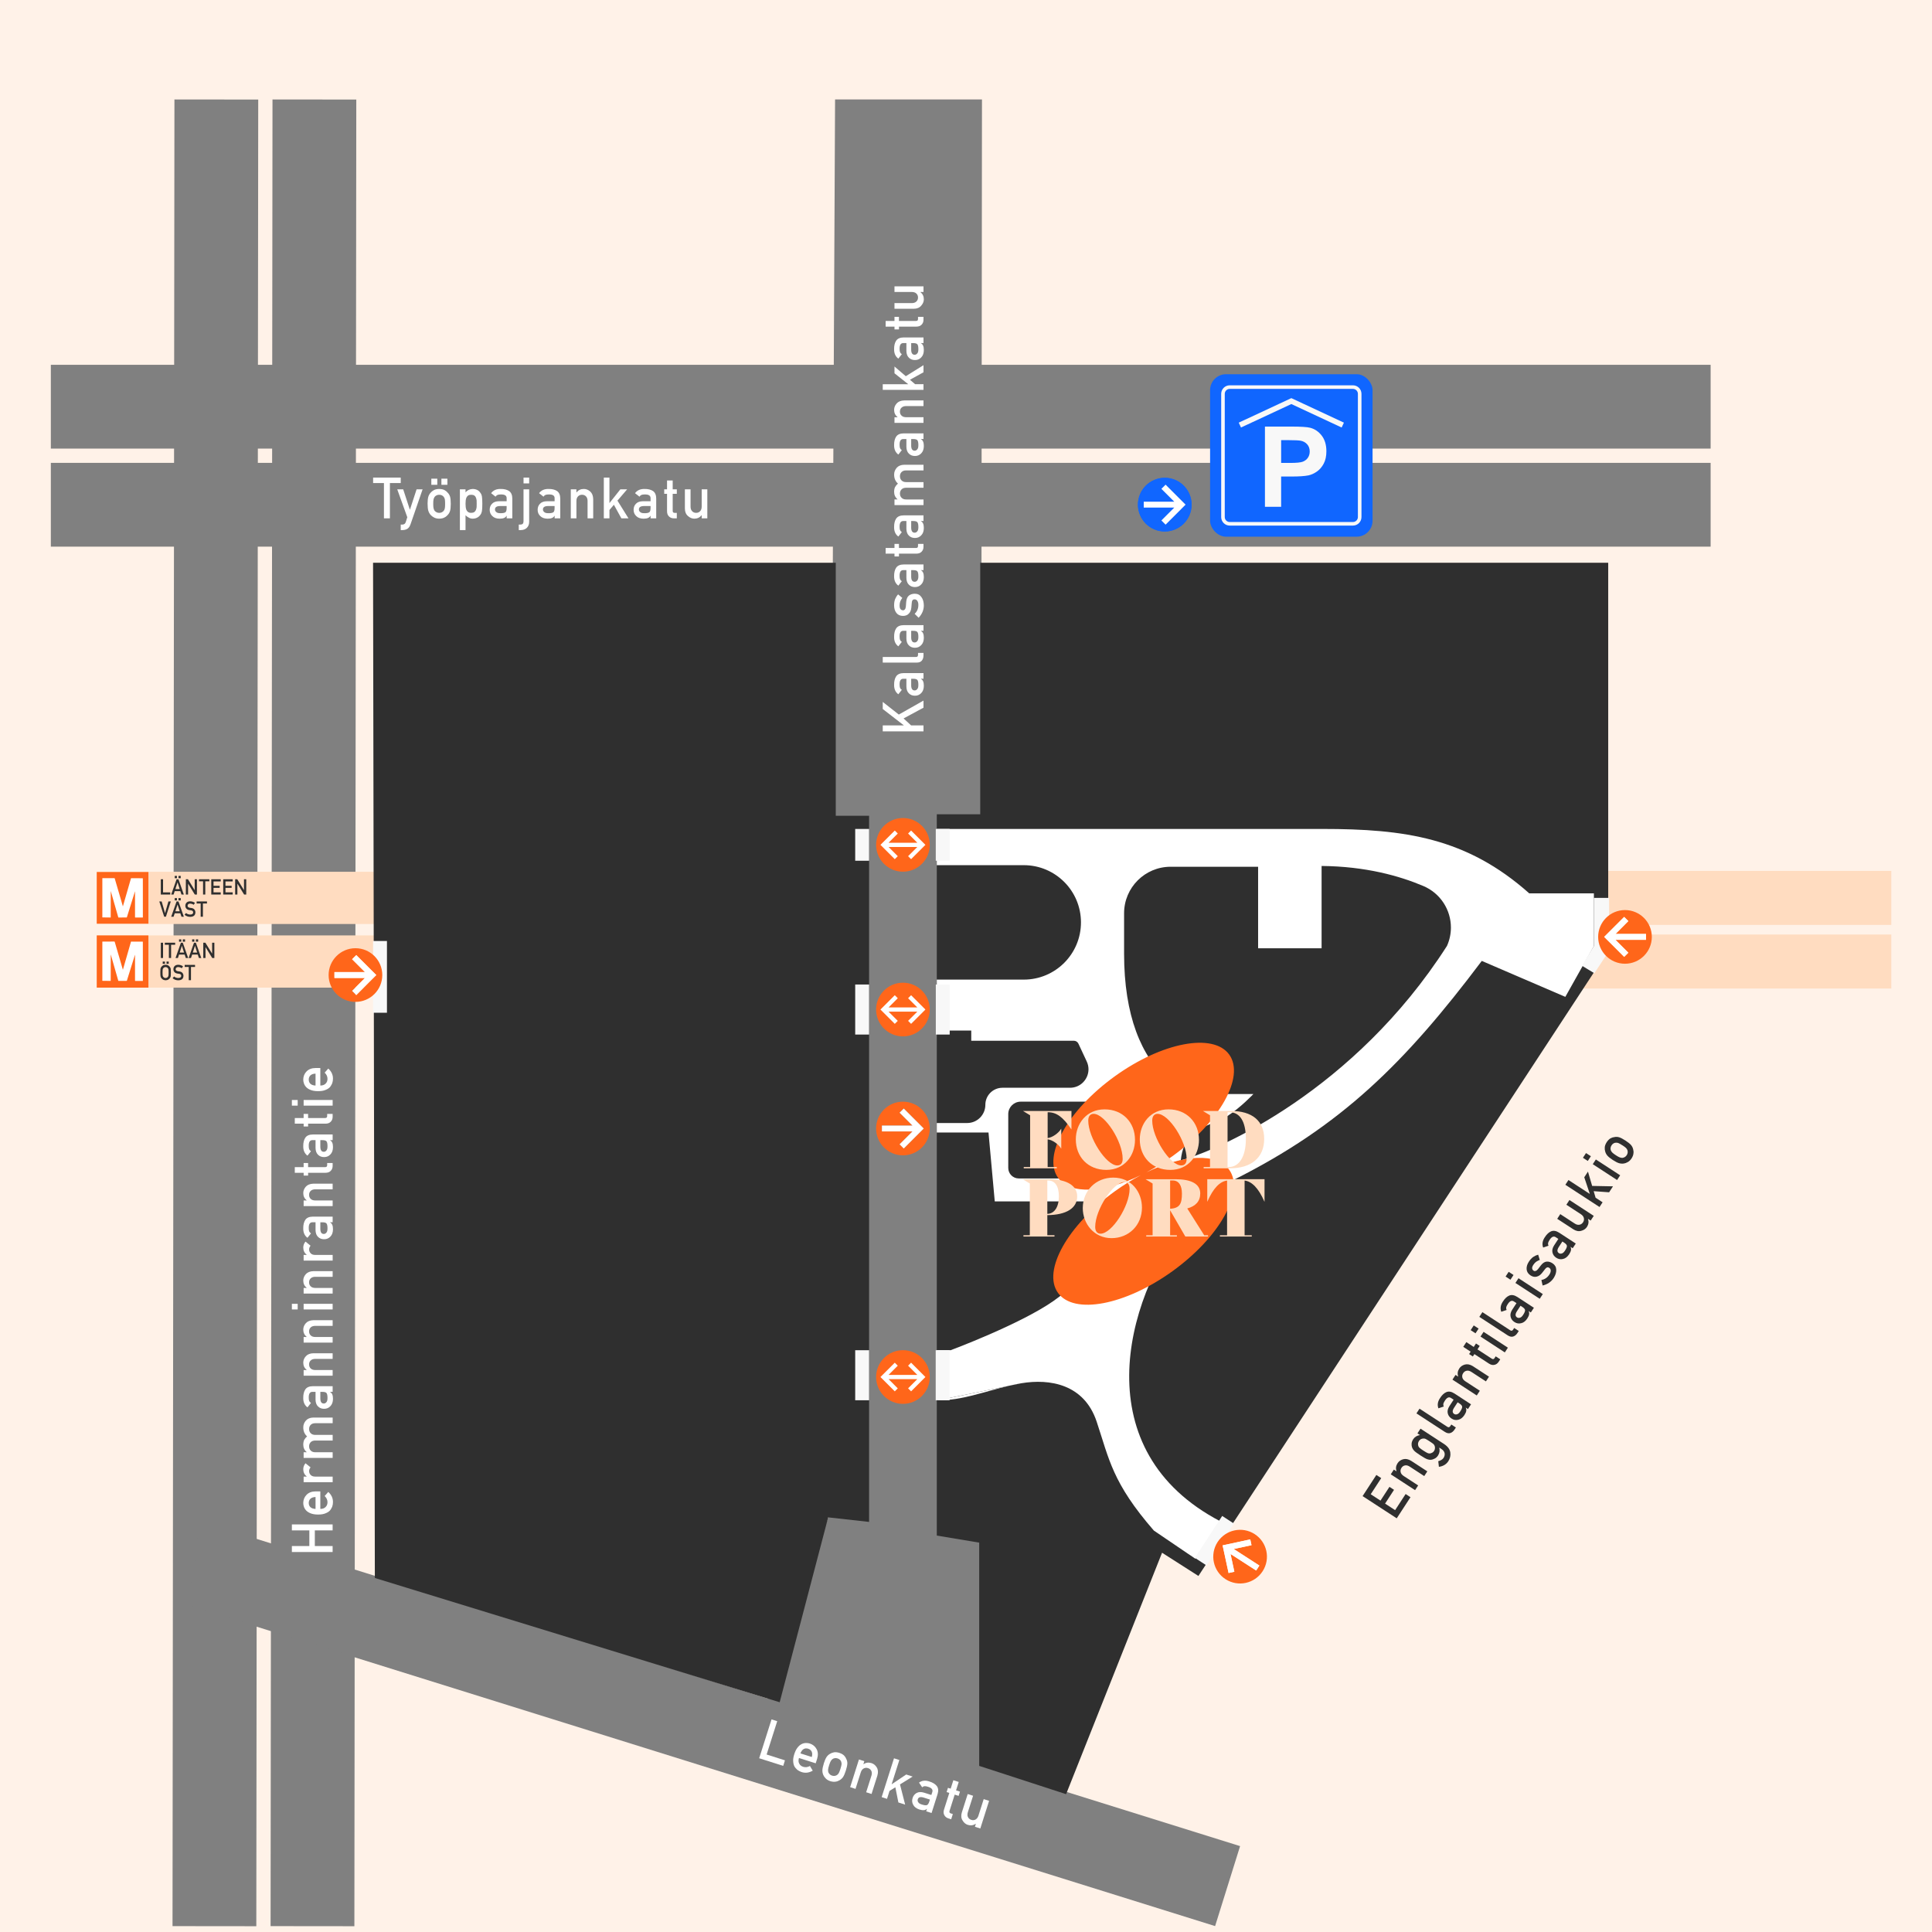 <?xml version="1.0" encoding="UTF-8"?>
<svg xmlns="http://www.w3.org/2000/svg" xmlns:xlink="http://www.w3.org/1999/xlink" viewBox="0 0 1080 1080">
  <defs>
    <style>
      .cls-1 {
        fill: #f8f8f8;
      }

      .cls-1, .cls-2, .cls-3, .cls-4, .cls-5, .cls-6, .cls-7, .cls-8 {
        stroke-width: 0px;
      }

      .cls-2 {
        fill: #1066ff;
      }

      .cls-3 {
        fill: #2f2f2f;
      }

      .cls-4 {
        fill: #fff2e8;
      }

      .cls-5 {
        fill: #ffdcc0;
      }

      .cls-6 {
        fill: gray;
      }

      .cls-7 {
        fill: #ff661a;
      }

      .cls-8 {
        fill: #fff;
      }
    </style>
  </defs>
  <g id="Tausta">
    <rect class="cls-4" width="1080" height="1080"></rect>
  </g>
  <g id="Kadut">
    <rect class="cls-6" x="28.42" y="258.74" width="927.83" height="46.84"></rect>
    <rect class="cls-6" x="28.42" y="203.93" width="927.83" height="46.84"></rect>
    <rect class="cls-6" x="-335.36" y="542.72" width="1021.12" height="46.84" transform="translate(-391.11 740.79) rotate(-89.94)"></rect>
    <rect class="cls-6" x="-390.17" y="542.72" width="1021.12" height="46.84" transform="translate(-445.87 685.98) rotate(-89.94)"></rect>
    <polygon class="cls-6" points="466.81 55.58 462.96 848.22 425.86 959.72 547.95 1000.35 548.93 55.58 466.81 55.58"></polygon>
    <g>
      <path class="cls-8" d="M214.62,270.03h-6.05v-3.06h15.44v3.06h-6.05v19.72h-3.34v-19.72Z"></path>
      <path class="cls-8" d="M222.05,273.53h3.34l3.72,11.36h.06l3.71-11.36h3.36l-6.76,19.58c-.43,1.22-1.03,2.06-1.8,2.53-.78.45-1.65.67-2.63.67h-1.04v-3.06h.92c.41,0,.8-.12,1.15-.34.35-.24.6-.59.74-1.06l.86-2.72-5.62-15.59Z"></path>
      <path class="cls-8" d="M239.02,281.63c0-1.71.14-3.03.41-3.94.28-.9.72-1.65,1.3-2.27.43-.54,1.04-1.02,1.82-1.45.77-.4,1.75-.62,2.95-.64,1.24.02,2.25.23,3.01.64.76.43,1.34.91,1.76,1.45.62.62,1.07,1.37,1.33,2.27.25.92.38,2.23.38,3.94s-.13,3.01-.38,3.91c-.26.9-.71,1.67-1.33,2.33-.2.24-.45.47-.74.7-.26.26-.6.48-1.01.67-.77.45-1.77.68-3.01.7-1.2-.02-2.18-.25-2.95-.7-.78-.41-1.38-.86-1.82-1.38-.58-.66-1.02-1.43-1.3-2.33-.27-.9-.41-2.2-.41-3.91ZM241.11,267.57h3.34v3.43h-3.34v-3.43ZM248.82,281.66c0-1.16-.05-2.01-.15-2.54-.1-.51-.31-.96-.62-1.35-.23-.37-.58-.65-1.03-.86-.43-.22-.94-.33-1.52-.33-.54,0-1.03.11-1.49.33-.44.21-.79.5-1.06.86-.27.39-.47.84-.59,1.35-.12.53-.18,1.37-.18,2.51s.06,1.96.18,2.48c.12.53.32,1,.59,1.41.27.31.63.59,1.06.83.46.23.95.35,1.49.35.58,0,1.08-.12,1.52-.35.46-.24.8-.52,1.03-.83.31-.41.52-.88.62-1.41.1-.52.15-1.34.15-2.45ZM246.75,267.57h3.34v3.43h-3.34v-3.43Z"></path>
      <path class="cls-8" d="M257.08,273.53h3.15v1.69c1.05-1.21,2.4-1.84,4.05-1.89,1.93.05,3.33.76,4.22,2.12.43.51.73,1.18.89,2.02.15.82.23,2.22.23,4.19s-.08,3.29-.23,4.12c-.16.83-.46,1.52-.89,2.05-.43.62-1,1.12-1.71,1.5-.7.39-1.53.59-2.51.61-.81,0-1.53-.18-2.16-.54-.69-.33-1.32-.79-1.89-1.37v8.29h-3.15v-22.78ZM263.34,286.69c.75,0,1.34-.15,1.77-.44.43-.3.74-.69.92-1.16.2-.49.34-1.03.41-1.63.02-.58.03-1.19.03-1.8,0-.65-.01-1.28-.03-1.9-.07-.62-.21-1.16-.41-1.63-.18-.49-.49-.88-.92-1.16-.43-.26-1.02-.39-1.77-.39-.71,0-1.27.15-1.68.45-.43.3-.75.7-.95,1.19-.19.49-.32,1.02-.38,1.6-.06.61-.09,1.22-.09,1.83,0,.58.03,1.15.09,1.72.06.61.19,1.16.38,1.65.2.49.52.89.95,1.19.41.31.97.47,1.68.47Z"></path>
      <path class="cls-8" d="M283.22,288.32h-.06c-.29.55-.75.96-1.36,1.22-.61.27-1.44.41-2.51.41-1.75-.02-3.11-.5-4.05-1.44-1-.92-1.5-2.09-1.5-3.51s.43-2.49,1.3-3.39c.87-.92,2.14-1.38,3.81-1.41h4.37v-1.71c.02-1.43-1.05-2.13-3.22-2.09-.79,0-1.41.08-1.86.25-.47.2-.85.53-1.12,1l-2.48-1.96c1.2-1.62,2.97-2.4,5.31-2.36,1.97-.02,3.55.37,4.73,1.16,1.18.81,1.78,2.21,1.8,4.19v11.08h-3.15v-1.44ZM283.22,282.88h-3.79c-1.84.04-2.75.69-2.73,1.95,0,.55.24,1.02.71,1.41.46.43,1.21.64,2.26.64,1.32.02,2.26-.14,2.8-.49.5-.34.74-1.12.74-2.34v-1.17Z"></path>
      <path class="cls-8" d="M292.66,273.53h3.15v18.23c-.02,1.36-.44,2.45-1.27,3.27-.85.83-1.95,1.26-3.31,1.28h-1.24v-3.06h.89c1.16,0,1.75-.57,1.77-1.72v-18ZM292.66,266.97h3.15v3.25h-3.15v-3.25Z"></path>
      <path class="cls-8" d="M310.03,288.32h-.06c-.29.55-.75.96-1.36,1.22-.61.27-1.44.41-2.51.41-1.75-.02-3.11-.5-4.05-1.44-1-.92-1.5-2.09-1.5-3.51s.43-2.49,1.3-3.39c.87-.92,2.14-1.38,3.81-1.41h4.37v-1.71c.02-1.43-1.05-2.13-3.22-2.09-.79,0-1.41.08-1.86.25-.47.2-.85.53-1.12,1l-2.48-1.96c1.2-1.62,2.97-2.4,5.31-2.36,1.97-.02,3.55.37,4.73,1.16,1.18.81,1.78,2.21,1.8,4.19v11.08h-3.15v-1.44ZM310.03,282.88h-3.79c-1.84.04-2.75.69-2.73,1.95,0,.55.24,1.02.71,1.41.46.43,1.21.64,2.26.64,1.32.02,2.26-.14,2.8-.49.5-.34.74-1.12.74-2.34v-1.17Z"></path>
      <path class="cls-8" d="M319.06,273.53h3.15v1.72h.06c1.04-1.28,2.4-1.92,4.08-1.92,1.3,0,2.49.47,3.57,1.42,1.07.96,1.63,2.37,1.68,4.22v10.78h-3.15v-9.67c0-1.14-.29-2-.88-2.6-.58-.61-1.32-.91-2.22-.91s-1.66.3-2.24.91c-.6.59-.89,1.46-.89,2.6v9.67h-3.15v-16.22Z"></path>
      <path class="cls-8" d="M337.53,266.97h3.15v14.17h.07l6.04-7.61h3.79l-5.42,6.33,6.16,9.89h-3.97l-4.18-7.58-2.48,2.91v4.67h-3.15v-22.78Z"></path>
      <path class="cls-8" d="M363.67,288.32h-.06c-.29.55-.75.96-1.36,1.22-.61.27-1.44.41-2.51.41-1.75-.02-3.11-.5-4.05-1.44-1-.92-1.5-2.09-1.5-3.51s.43-2.49,1.3-3.39c.87-.92,2.14-1.38,3.81-1.41h4.37v-1.71c.02-1.43-1.05-2.13-3.22-2.09-.79,0-1.41.08-1.86.25-.47.2-.85.53-1.12,1l-2.48-1.96c1.2-1.62,2.97-2.4,5.31-2.36,1.97-.02,3.55.37,4.73,1.16,1.18.81,1.78,2.21,1.8,4.19v11.08h-3.15v-1.44ZM363.67,282.88h-3.79c-1.84.04-2.75.69-2.73,1.95,0,.55.24,1.02.71,1.41.46.43,1.21.64,2.26.64,1.32.02,2.26-.14,2.8-.49.5-.34.74-1.12.74-2.34v-1.17Z"></path>
      <path class="cls-8" d="M372.89,268.6h3.15v4.94h2.3v2.5h-2.3v9.46c-.02.82.35,1.22,1.12,1.2h1.18v3.06h-1.65c-1.11,0-2.01-.35-2.72-1.06-.73-.68-1.09-1.65-1.09-2.93v-9.72h-1.58v-2.5h1.58v-4.94Z"></path>
      <path class="cls-8" d="M382.87,273.53h3.15v9.67c0,1.09.3,1.95.89,2.57.58.62,1.33.92,2.24.92s1.65-.31,2.22-.92c.59-.62.88-1.47.88-2.57v-9.67h3.15v16.22h-3.15v-1.73h-.06c-1.04,1.28-2.39,1.92-4.07,1.92-1.3-.02-2.47-.51-3.52-1.47-1.14-.94-1.72-2.32-1.74-4.15v-10.79Z"></path>
    </g>
    <polygon class="cls-6" points="693.22 1031.99 111.94 850.41 105.34 897.42 679.25 1076.7 693.22 1031.99"></polygon>
    <g>
      <path class="cls-8" d="M431.29,961.15l3.18,1.01-5.92,18.62,10.25,3.26-.98,3.1-13.43-4.27,6.9-21.71Z"></path>
      <path class="cls-8" d="M446.64,982.71c-.39,1.24-.35,2.3.14,3.16.44.86,1.18,1.46,2.23,1.79,1.22.39,2.47.23,3.75-.46l1.57,2.61c-2.06,1.2-4.13,1.46-6.19.79-.79-.25-1.52-.61-2.19-1.09-.33-.25-.64-.54-.93-.87-.32-.31-.59-.65-.83-1.03-.45-.78-.71-1.75-.78-2.9-.12-1.13.08-2.49.58-4.08.49-1.53,1.08-2.74,1.77-3.63.7-.91,1.44-1.57,2.22-1.98.79-.42,1.59-.64,2.42-.67.82-.04,1.58.06,2.29.29,1.71.56,2.97,1.6,3.79,3.12.83,1.54.93,3.34.31,5.38l-.81,2.56-9.34-2.97ZM453.79,982.17c.34-1.22.32-2.23-.07-3.04-.39-.77-1.04-1.3-1.95-1.59s-1.74-.23-2.51.18c-.77.44-1.37,1.25-1.81,2.44l6.33,2.01Z"></path>
      <path class="cls-8" d="M460.49,985.8c.52-1.63,1.05-2.84,1.58-3.64.54-.77,1.18-1.36,1.93-1.77.58-.38,1.3-.66,2.17-.83.85-.15,1.86-.06,3.01.29,1.18.4,2.07.9,2.68,1.52.59.64,1,1.28,1.23,1.92.41.77.6,1.63.58,2.56-.04.95-.32,2.24-.83,3.87-.52,1.63-1.03,2.83-1.54,3.61-.52.77-1.18,1.38-1.97,1.82-.27.17-.57.32-.92.45-.33.17-.72.28-1.17.33-.87.2-1.89.11-3.08-.24-1.14-.38-2-.9-2.6-1.56-.62-.62-1.05-1.24-1.31-1.86-.36-.8-.54-1.67-.53-2.61.01-.94.28-2.22.79-3.85ZM469.81,988.8c.35-1.11.56-1.93.62-2.47.06-.52,0-1.01-.18-1.47-.11-.42-.35-.8-.72-1.13-.35-.34-.8-.6-1.35-.77-.51-.16-1.02-.21-1.52-.14-.48.07-.9.23-1.27.5-.38.29-.7.66-.97,1.11-.28.47-.59,1.25-.93,2.33-.34,1.08-.53,1.88-.58,2.42-.05.54,0,1.05.14,1.52.17.38.42.75.76,1.11.36.36.8.62,1.31.78.55.17,1.07.22,1.55.13.51-.09.92-.25,1.24-.48.42-.29.76-.68,1.02-1.16.25-.47.55-1.23.89-2.28Z"></path>
      <path class="cls-8" d="M480.15,983.56l3.01.96-.52,1.64.06.02c1.38-.91,2.87-1.1,4.47-.59,1.24.39,2.23,1.21,2.97,2.44.73,1.24.83,2.75.32,4.53l-3.26,10.28-3.01-.96,2.93-9.21c.34-1.08.33-2-.05-2.74-.37-.75-.98-1.26-1.85-1.54-.87-.28-1.67-.21-2.41.19-.75.39-1.29,1.12-1.64,2.21l-2.93,9.21-3-.96,4.91-15.46Z"></path>
      <path class="cls-8" d="M499.74,982.9l3,.95-4.29,13.51.06.02,8.06-5.42,3.61,1.15-7.08,4.39,2.88,11.29-3.78-1.2-1.69-8.49-3.25,2.02-1.41,4.45-3-.96,6.9-21.71Z"></path>
      <path class="cls-8" d="M518.18,1011.16l-.06-.02c-.45.44-1,.69-1.67.75-.66.07-1.5-.05-2.52-.37-1.67-.55-2.81-1.42-3.43-2.6-.67-1.18-.79-2.44-.36-3.8.41-1.3,1.17-2.25,2.27-2.84,1.1-.61,2.46-.67,4.06-.19l4.17,1.32.52-1.63c.45-1.36-.36-2.35-2.44-2.97-.75-.24-1.37-.35-1.85-.32-.51.04-.97.25-1.37.62l-1.77-2.62c1.63-1.18,3.56-1.39,5.77-.64,1.89.58,3.28,1.42,4.16,2.54.88,1.13,1.03,2.64.45,4.54l-3.35,10.56-3.01-.96.44-1.37ZM519.83,1005.97l-3.61-1.15c-1.77-.52-2.83-.17-3.19,1.04-.17.53-.08,1.05.25,1.56.3.54.96.98,1.96,1.29,1.25.42,2.19.55,2.82.39.58-.18,1.05-.85,1.42-2.01l.35-1.12Z"></path>
      <path class="cls-8" d="M532.94,995.16l3,.96-1.5,4.71,2.19.7-.76,2.38-2.19-.7-2.86,9.01c-.27.78-.03,1.27.7,1.49l1.12.36-.93,2.92-1.57-.5c-1.05-.33-1.81-.95-2.27-1.83-.49-.86-.54-1.91-.15-3.13l2.95-9.27-1.51-.48.76-2.38,1.51.48,1.5-4.71Z"></path>
      <path class="cls-8" d="M540.96,1002.88l3,.96-2.93,9.21c-.33,1.04-.31,1.95.07,2.71.37.76.99,1.28,1.86,1.56.87.28,1.66.21,2.4-.21.74-.41,1.28-1.14,1.61-2.18l2.93-9.21,3.01.96-4.91,15.46-3.01-.96.52-1.65-.06-.02c-1.38.91-2.86,1.11-4.46.6-1.23-.41-2.2-1.24-2.91-2.46-.8-1.24-.94-2.73-.4-4.48l3.27-10.29Z"></path>
    </g>
    <g>
      <path class="cls-3" d="M761.7,836.32l7.69-11.81,2.72,1.77-5.87,9.01,5.46,3.56,5.01-7.69,2.56,1.67-5.01,7.69,5.62,3.66,5.87-9.01,2.72,1.77-7.69,11.81-19.09-12.43Z"></path>
      <path class="cls-3" d="M777.45,824.15l1.72-2.64,1.44.94.03-.05c-.51-1.57-.3-3.06.62-4.47.71-1.09,1.76-1.83,3.14-2.21,1.39-.37,2.87-.07,4.45.9l9.03,5.88-1.72,2.64-8.1-5.28c-.95-.62-1.84-.85-2.66-.68-.82.15-1.48.61-1.97,1.37-.5.76-.65,1.55-.46,2.37.17.82.74,1.54,1.69,2.17l8.1,5.28-1.72,2.64-13.59-8.85Z"></path>
      <path class="cls-3" d="M804.52,809.21c.45,1.53.24,3.01-.64,4.42-.57.84-1.22,1.43-1.95,1.76-.73.37-1.39.58-1.98.64-.67.06-1.38-.05-2.12-.32-.74-.25-2.01-.97-3.8-2.13-1.83-1.19-3.01-2.07-3.55-2.66-.54-.57-.91-1.17-1.13-1.8-.22-.59-.31-1.29-.26-2.1.05-.78.34-1.6.88-2.46.85-1.31,2.13-2.09,3.82-2.35l-1.44-.94,1.72-2.64,13.26,8.64c2.02,1.36,3.15,2.91,3.39,4.64.26,1.76-.12,3.41-1.13,4.97-1.19,1.76-2.94,2.78-5.24,3.08l-.35-3.15c.54-.13,1.07-.34,1.59-.62.55-.28.98-.66,1.32-1.13.59-.9.8-1.8.64-2.69-.17-.88-.72-1.64-1.64-2.26l-1.39-.91ZM795.75,810.94c1.04.68,1.78,1.11,2.22,1.3.45.21.88.29,1.3.25.36-.02.76-.14,1.2-.38.47-.19.88-.54,1.21-1.06.34-.52.49-1.03.47-1.53.02-.48-.03-.88-.16-1.22-.13-.4-.37-.77-.74-1.11-.36-.31-1.06-.8-2.1-1.48-1.06-.69-1.81-1.14-2.26-1.36-.46-.19-.89-.26-1.29-.21-.36.02-.77.12-1.24.32-.43.22-.82.58-1.17,1.08-.32.53-.49,1.03-.52,1.51,0,.52.06.94.19,1.28.11.39.35.74.73,1.07.37.33,1.08.85,2.14,1.54Z"></path>
      <path class="cls-3" d="M791.8,790.1l1.72-2.64,15.59,10.16c.62.4,1.15.28,1.58-.39l.6-.92,2.56,1.67-.77,1.18c-.63.96-1.39,1.59-2.29,1.9-.93.33-2,.11-3.19-.67l-15.8-10.29Z"></path>
      <path class="cls-3" d="M819.39,786.85l-.03.05c.3.55.39,1.15.28,1.81-.1.66-.45,1.43-1.03,2.33-.98,1.46-2.11,2.33-3.42,2.61-1.31.34-2.57.12-3.76-.66-1.14-.74-1.85-1.72-2.13-2.94-.29-1.23,0-2.55.9-3.96l2.39-3.66-1.43-.93c-1.19-.8-2.36-.28-3.51,1.56-.43.66-.7,1.22-.81,1.7-.09.51-.01,1,.23,1.49l-2.99,1.01c-.7-1.89-.39-3.8.92-5.74,1.06-1.67,2.24-2.78,3.55-3.33,1.33-.54,2.82-.29,4.49.78l9.28,6.05-1.72,2.64-1.2-.78ZM814.83,783.89l-2.07,3.18c-.97,1.57-.92,2.68.15,3.35.46.3.99.36,1.57.17.61-.15,1.2-.66,1.77-1.54.74-1.1,1.12-1.97,1.12-2.61-.02-.6-.54-1.24-1.56-1.9l-.98-.64Z"></path>
      <path class="cls-3" d="M811.93,771.22l1.72-2.64,1.44.94.03-.05c-.51-1.57-.3-3.06.62-4.47.71-1.09,1.76-1.83,3.14-2.21,1.39-.37,2.87-.07,4.45.9l9.03,5.88-1.72,2.64-8.1-5.28c-.95-.62-1.84-.85-2.66-.68-.82.15-1.48.61-1.97,1.37-.5.76-.65,1.55-.46,2.37.17.82.74,1.55,1.69,2.17l8.1,5.28-1.72,2.64-13.59-8.85Z"></path>
      <path class="cls-3" d="M817.97,752.89l1.72-2.64,4.14,2.7,1.25-1.93,2.09,1.36-1.25,1.93,7.92,5.16c.68.47,1.22.37,1.62-.28l.64-.99,2.56,1.67-.9,1.38c-.6.93-1.39,1.5-2.37,1.7-.96.24-1.98,0-3.05-.69l-8.15-5.31-.86,1.33-2.09-1.36.86-1.33-4.14-2.7Z"></path>
      <path class="cls-3" d="M822.11,743.56l1.72-2.64,2.72,1.77-1.72,2.64-2.72-1.77ZM827.61,747.15l1.72-2.64,13.59,8.85-1.72,2.64-13.59-8.85Z"></path>
      <path class="cls-3" d="M826.95,736.14l1.72-2.64,15.59,10.16c.62.4,1.15.28,1.58-.39l.6-.92,2.56,1.67-.77,1.18c-.63.96-1.39,1.6-2.29,1.9-.93.33-2,.11-3.19-.67l-15.8-10.29Z"></path>
      <path class="cls-3" d="M854.53,732.89l-.03.05c.3.55.39,1.15.28,1.8-.1.66-.45,1.43-1.03,2.33-.98,1.46-2.11,2.33-3.42,2.61-1.31.34-2.57.12-3.76-.66-1.14-.74-1.85-1.72-2.13-2.94-.29-1.23,0-2.55.9-3.96l2.39-3.66-1.43-.93c-1.19-.8-2.36-.28-3.51,1.56-.43.66-.7,1.22-.81,1.7-.09.51-.01,1,.23,1.49l-2.99,1.01c-.7-1.89-.39-3.8.92-5.74,1.06-1.67,2.24-2.78,3.55-3.33,1.33-.54,2.82-.29,4.49.78l9.28,6.05-1.72,2.64-1.2-.78ZM849.98,729.92l-2.07,3.18c-.97,1.56-.92,2.68.15,3.35.46.3.99.36,1.57.17.61-.15,1.2-.66,1.77-1.54.74-1.1,1.12-1.97,1.12-2.62-.02-.6-.54-1.24-1.56-1.9l-.98-.64Z"></path>
      <path class="cls-3" d="M841.63,713.6l1.72-2.64,2.72,1.77-1.72,2.64-2.72-1.77ZM847.13,717.18l1.72-2.64,13.59,8.85-1.72,2.64-13.59-8.85Z"></path>
      <path class="cls-3" d="M861.65,715.52c1.86-.32,3.35-1.33,4.46-3.04.5-.76.75-1.48.76-2.17,0-.68-.26-1.2-.81-1.56-.49-.32-.92-.4-1.3-.23-.39.17-.76.49-1.1.97l-1.73,2.2c-.83,1.04-1.8,1.69-2.91,1.96-1.11.29-2.25.07-3.42-.67-1.39-.93-2.12-2.09-2.21-3.48-.1-1.37.3-2.75,1.22-4.16.4-.61.79-1.13,1.18-1.56.4-.43.82-.8,1.25-1.12.87-.59,1.8-1.02,2.8-1.29l.91,2.93c-.71.26-1.37.6-1.99,1-.58.42-1.11.99-1.59,1.72-.54.83-.77,1.51-.68,2.04.08.55.36.98.84,1.29.29.22.65.26,1.06.13.42-.09.87-.43,1.36-1.03l1.59-2.07c1-1.3,2.07-2.02,3.22-2.14,1.1-.09,2.22.23,3.35.97,1.31.88,1.99,2.06,2.04,3.55.07,1.49-.4,3.04-1.41,4.63-1.4,2.15-3.47,3.55-6.21,4.21l-.67-3.07Z"></path>
      <path class="cls-3" d="M877.93,696.97l-.03.05c.3.55.4,1.15.28,1.81-.1.66-.45,1.43-1.03,2.33-.98,1.46-2.11,2.33-3.42,2.61-1.31.34-2.57.11-3.76-.66-1.14-.75-1.85-1.72-2.13-2.94-.29-1.23,0-2.55.9-3.96l2.39-3.66-1.43-.93c-1.19-.8-2.36-.28-3.51,1.56-.43.66-.7,1.22-.8,1.7-.09.51-.02,1,.23,1.49l-2.99,1.01c-.7-1.89-.39-3.8.92-5.74,1.06-1.67,2.25-2.78,3.55-3.33,1.33-.54,2.82-.29,4.49.78l9.28,6.05-1.72,2.64-1.2-.78ZM873.38,694l-2.07,3.18c-.97,1.56-.92,2.68.15,3.35.46.3.99.36,1.57.17.61-.15,1.2-.66,1.77-1.54.74-1.1,1.12-1.97,1.12-2.61-.02-.6-.54-1.24-1.56-1.9l-.98-.64Z"></path>
      <path class="cls-3" d="M870.48,681.34l1.72-2.64,8.1,5.28c.92.6,1.8.81,2.64.65.84-.15,1.5-.61,2-1.38.5-.76.64-1.55.44-2.37-.2-.83-.75-1.54-1.67-2.14l-8.1-5.28,1.72-2.64,13.59,8.85-1.72,2.64-1.45-.95-.03.05c.51,1.57.3,3.06-.61,4.46-.73,1.08-1.78,1.79-3.15,2.15-1.4.44-2.88.17-4.42-.81l-9.04-5.89Z"></path>
      <path class="cls-3" d="M875.06,662.28l1.72-2.64,11.87,7.73.04-.05-3.08-9.21,2.07-3.17,2.34,8,11.65.23-2.17,3.33-8.63-.63,1.08,3.67,3.91,2.55-1.72,2.64-19.09-12.43Z"></path>
      <path class="cls-3" d="M884.87,647.21l1.72-2.64,2.72,1.77-1.72,2.64-2.72-1.77ZM890.37,650.79l1.72-2.64,13.59,8.85-1.72,2.64-13.59-8.85Z"></path>
      <path class="cls-3" d="M901.56,648.44c-1.43-.93-2.46-1.77-3.08-2.5-.6-.73-.99-1.5-1.19-2.33-.21-.66-.29-1.43-.22-2.31.08-.86.44-1.8,1.08-2.82.7-1.03,1.42-1.75,2.18-2.17.77-.4,1.5-.63,2.18-.68.85-.19,1.73-.14,2.62.12.91.29,2.07.9,3.51,1.83,1.43.93,2.45,1.75,3.07,2.45.61.71,1.02,1.5,1.22,2.39.09.3.15.63.18,1,.08.36.08.77,0,1.22-.04.89-.39,1.86-1.05,2.91-.67.99-1.41,1.69-2.2,2.09-.76.43-1.48.69-2.14.77-.87.13-1.76.07-2.66-.18-.9-.26-2.06-.86-3.5-1.79ZM906.93,640.25c-.97-.63-1.71-1.05-2.21-1.26-.48-.19-.97-.27-1.47-.21-.43,0-.86.13-1.29.39-.42.24-.79.61-1.1,1.09-.29.45-.47.92-.54,1.42-.06.48-.02.93.14,1.36.18.44.44.85.81,1.23.38.39,1.05.9,2,1.52.95.62,1.67,1.02,2.18,1.2.51.19,1.01.28,1.51.27.41-.06.84-.2,1.28-.44.44-.26.81-.61,1.1-1.06.31-.48.49-.97.54-1.46.05-.51,0-.95-.13-1.32-.17-.49-.45-.92-.84-1.29-.38-.37-1.04-.86-1.97-1.46Z"></path>
    </g>
    <g>
      <path class="cls-8" d="M175.99,855.5v8.75h9.95v3.34h-22.78v-3.34h9.77v-8.75h-9.77v-3.34h22.78v3.34h-9.95Z"></path>
      <path class="cls-8" d="M179.07,843.49c1.3,0,2.29-.36,2.97-1.09.69-.68,1.03-1.56,1.03-2.67,0-1.28-.53-2.43-1.58-3.44l2.02-2.29c1.77,1.6,2.64,3.49,2.62,5.66,0,.83-.12,1.63-.38,2.42-.13.39-.32.78-.55,1.15-.2.39-.44.76-.73,1.11-.6.67-1.45,1.21-2.53,1.62-1.04.45-2.4.68-4.06.68s-2.94-.2-4-.59c-1.08-.39-1.94-.9-2.56-1.51-.63-.62-1.09-1.33-1.38-2.1-.28-.77-.42-1.52-.42-2.27.02-1.79.63-3.31,1.83-4.55,1.22-1.26,2.9-1.9,5.03-1.92h2.68v9.8ZM176.39,836.84c-1.27.04-2.22.37-2.87.99-.62.61-.93,1.39-.93,2.34s.31,1.73.93,2.34c.65.6,1.61.93,2.87.99v-6.64Z"></path>
      <path class="cls-8" d="M169.73,828.58v-3.15h1.72v-.07c-1.28-1.04-1.92-2.4-1.92-4.09.02-1.26.44-2.36,1.25-3.3l2.82,2.3c-.54.67-.81,1.36-.81,2.08,0,.81.27,1.5.81,2.08.53.65,1.39.98,2.58,1h9.78v3.15h-16.22Z"></path>
      <path class="cls-8" d="M169.73,814.97v-3.16h1.72v-.06c-1.28-1.07-1.92-2.48-1.92-4.23.02-1.12.21-2.03.58-2.72.41-.68.92-1.3,1.55-1.86-1.44-1.27-2.15-2.97-2.12-5.11,0-1.34.47-2.57,1.42-3.69.96-1.1,2.37-1.68,4.22-1.72h10.78v3.16h-9.67c-1.14,0-2,.3-2.6.91-.61.6-.91,1.38-.91,2.34s.3,1.74.91,2.35c.59.63,1.46.94,2.6.94h9.67v3.15h-9.67c-1.14,0-2,.3-2.6.91-.61.62-.91,1.4-.91,2.35s.3,1.73.91,2.34c.59.64,1.46.95,2.6.95h9.67v3.16h-16.22Z"></path>
      <path class="cls-8" d="M184.51,778.05v.06c.55.29.96.75,1.22,1.36.27.61.41,1.44.41,2.51-.02,1.75-.5,3.11-1.44,4.05-.92,1-2.09,1.5-3.51,1.5s-2.49-.43-3.39-1.3c-.92-.87-1.38-2.14-1.41-3.81v-4.37h-1.71c-1.43-.02-2.13,1.05-2.09,3.22,0,.79.08,1.41.25,1.86.2.47.53.85,1,1.12l-1.96,2.48c-1.62-1.2-2.4-2.97-2.36-5.31-.02-1.97.37-3.55,1.16-4.73.81-1.18,2.21-1.78,4.19-1.8h11.08v3.15h-1.44ZM179.07,778.05v3.79c.04,1.84.69,2.75,1.95,2.73.55,0,1.02-.24,1.41-.71.43-.46.64-1.21.64-2.26.02-1.32-.14-2.26-.49-2.8-.34-.5-1.12-.74-2.34-.74h-1.17Z"></path>
      <path class="cls-8" d="M169.73,769.02v-3.15h1.72v-.06c-1.28-1.04-1.92-2.4-1.92-4.08,0-1.3.47-2.49,1.42-3.57.96-1.07,2.37-1.63,4.22-1.68h10.78v3.15h-9.67c-1.14,0-2,.29-2.6.88-.61.58-.91,1.32-.91,2.22s.3,1.66.91,2.24c.59.6,1.46.89,2.6.89h9.67v3.15h-16.22Z"></path>
      <path class="cls-8" d="M169.73,750.55v-3.15h1.72v-.06c-1.28-1.04-1.92-2.4-1.92-4.08,0-1.3.47-2.49,1.42-3.57.96-1.07,2.37-1.63,4.22-1.68h10.78v3.15h-9.67c-1.14,0-2,.29-2.6.88-.61.58-.91,1.32-.91,2.22s.3,1.66.91,2.24c.59.6,1.46.89,2.6.89h9.67v3.15h-16.22Z"></path>
      <path class="cls-8" d="M163.16,731.99v-3.15h3.25v3.15h-3.25ZM169.73,731.99v-3.15h16.22v3.15h-16.22Z"></path>
      <path class="cls-8" d="M169.73,723.13v-3.15h1.72v-.06c-1.28-1.04-1.92-2.4-1.92-4.08,0-1.3.47-2.49,1.42-3.57.96-1.07,2.37-1.63,4.22-1.68h10.78v3.15h-9.67c-1.14,0-2,.29-2.6.88-.61.58-.91,1.32-.91,2.22s.3,1.66.91,2.24c.59.6,1.46.89,2.6.89h9.67v3.15h-16.22Z"></path>
      <path class="cls-8" d="M169.73,704.67v-3.15h1.72v-.07c-1.28-1.04-1.92-2.4-1.92-4.09.02-1.26.44-2.36,1.25-3.3l2.82,2.3c-.54.67-.81,1.36-.81,2.08,0,.81.27,1.5.81,2.08.53.65,1.39.98,2.58,1h9.78v3.15h-16.22Z"></path>
      <path class="cls-8" d="M184.51,683.26v.06c.55.29.96.75,1.22,1.36.27.61.41,1.44.41,2.51-.02,1.75-.5,3.11-1.44,4.05-.92,1-2.09,1.5-3.51,1.5s-2.49-.43-3.39-1.3c-.92-.87-1.38-2.14-1.41-3.81v-4.37h-1.71c-1.43-.02-2.13,1.05-2.09,3.22,0,.79.08,1.41.25,1.86.2.47.53.85,1,1.12l-1.96,2.48c-1.62-1.2-2.4-2.97-2.36-5.31-.02-1.97.37-3.55,1.16-4.73.81-1.18,2.21-1.78,4.19-1.8h11.08v3.15h-1.44ZM179.07,683.26v3.79c.04,1.84.69,2.75,1.95,2.73.55,0,1.02-.24,1.41-.71.43-.46.64-1.21.64-2.26.02-1.32-.14-2.26-.49-2.8-.34-.5-1.12-.74-2.34-.74h-1.17Z"></path>
      <path class="cls-8" d="M169.73,674.23v-3.15h1.72v-.06c-1.28-1.04-1.92-2.4-1.92-4.08,0-1.3.47-2.49,1.42-3.57.96-1.07,2.37-1.63,4.22-1.68h10.78v3.15h-9.67c-1.14,0-2,.29-2.6.88-.61.58-.91,1.32-.91,2.22s.3,1.66.91,2.24c.59.6,1.46.89,2.6.89h9.67v3.15h-16.22Z"></path>
      <path class="cls-8" d="M164.79,655.58v-3.15h4.94v-2.3h2.5v2.3h9.46c.82.02,1.22-.35,1.2-1.12v-1.18h3.06v1.65c0,1.11-.35,2.01-1.06,2.72-.68.73-1.65,1.09-2.93,1.09h-9.72v1.58h-2.5v-1.58h-4.94Z"></path>
      <path class="cls-8" d="M184.51,637.34v.06c.55.29.96.75,1.22,1.36.27.61.41,1.44.41,2.51-.02,1.75-.5,3.11-1.44,4.05-.92,1-2.09,1.5-3.51,1.5s-2.49-.43-3.39-1.3c-.92-.87-1.38-2.14-1.41-3.81v-4.37h-1.71c-1.43-.02-2.13,1.05-2.09,3.22,0,.79.08,1.41.25,1.86.2.47.53.85,1,1.12l-1.96,2.48c-1.62-1.2-2.4-2.97-2.36-5.31-.02-1.97.37-3.55,1.16-4.73.81-1.18,2.21-1.78,4.19-1.8h11.08v3.15h-1.44ZM179.07,637.34v3.79c.04,1.84.69,2.75,1.95,2.73.55,0,1.02-.24,1.41-.71.43-.46.64-1.21.64-2.26.02-1.32-.14-2.26-.49-2.8-.34-.5-1.12-.74-2.34-.74h-1.17Z"></path>
      <path class="cls-8" d="M164.79,628.13v-3.15h4.94v-2.3h2.5v2.3h9.46c.82.02,1.22-.35,1.2-1.12v-1.18h3.06v1.65c0,1.11-.35,2.01-1.06,2.72-.68.73-1.65,1.09-2.93,1.09h-9.72v1.58h-2.5v-1.58h-4.94Z"></path>
      <path class="cls-8" d="M163.16,618.05v-3.15h3.25v3.15h-3.25ZM169.73,618.05v-3.15h16.22v3.15h-16.22Z"></path>
      <path class="cls-8" d="M179.07,606.82c1.3,0,2.29-.36,2.97-1.09.69-.68,1.03-1.56,1.03-2.67,0-1.28-.53-2.43-1.58-3.44l2.02-2.29c1.77,1.6,2.64,3.49,2.62,5.66,0,.83-.12,1.63-.38,2.42-.13.39-.32.78-.55,1.15-.2.39-.44.76-.73,1.11-.6.67-1.45,1.21-2.53,1.62-1.04.45-2.4.68-4.06.68s-2.94-.2-4-.59c-1.08-.39-1.94-.9-2.56-1.51-.63-.62-1.09-1.33-1.38-2.1-.28-.77-.42-1.52-.42-2.27.02-1.79.63-3.31,1.83-4.55,1.22-1.26,2.9-1.9,5.03-1.92h2.68v9.8ZM176.39,600.17c-1.27.04-2.22.37-2.87.99-.62.61-.93,1.39-.93,2.34s.31,1.73.93,2.34c.65.6,1.61.93,2.87.99v-6.64Z"></path>
    </g>
    <g>
      <path class="cls-8" d="M493.46,408.83v-3.34h11.73v-.07l-11.73-9.08v-3.97l8.98,7.07,13.8-7.81v3.97l-11.14,6.01,4.2,3.88h6.94v3.34h-22.78Z"></path>
      <path class="cls-8" d="M514.8,379.43v.06c.55.29.96.75,1.22,1.36.27.61.41,1.44.41,2.51-.02,1.75-.5,3.11-1.44,4.05-.92,1-2.09,1.5-3.51,1.5s-2.5-.43-3.39-1.3c-.92-.87-1.38-2.14-1.41-3.81v-4.37h-1.71c-1.43-.02-2.13,1.05-2.09,3.22,0,.79.08,1.41.25,1.86.2.47.53.85,1,1.12l-1.96,2.48c-1.62-1.2-2.4-2.97-2.36-5.31-.02-1.97.37-3.55,1.16-4.73.81-1.18,2.21-1.78,4.19-1.8h11.08v3.15h-1.44ZM509.36,379.43v3.79c.04,1.84.69,2.75,1.96,2.73.55,0,1.02-.24,1.41-.71.43-.46.64-1.21.64-2.26.02-1.32-.14-2.26-.49-2.8-.34-.5-1.13-.74-2.34-.74h-1.17Z"></path>
      <path class="cls-8" d="M493.46,370.4v-3.15h18.61c.74,0,1.11-.39,1.11-1.18v-1.09h3.06v1.41c0,1.15-.3,2.1-.89,2.84-.6.79-1.61,1.18-3.04,1.18h-18.86Z"></path>
      <path class="cls-8" d="M514.8,352.62v.06c.55.29.96.75,1.22,1.36.27.61.41,1.44.41,2.51-.02,1.75-.5,3.11-1.44,4.05-.92,1-2.09,1.5-3.51,1.5s-2.5-.43-3.39-1.3c-.92-.87-1.38-2.14-1.41-3.81v-4.37h-1.71c-1.43-.02-2.13,1.05-2.09,3.22,0,.79.08,1.41.25,1.86.2.47.53.85,1,1.12l-1.96,2.48c-1.62-1.2-2.4-2.97-2.36-5.31-.02-1.97.37-3.55,1.16-4.73.81-1.18,2.21-1.78,4.19-1.8h11.08v3.15h-1.44ZM509.36,352.62v3.79c.04,1.84.69,2.75,1.96,2.73.55,0,1.02-.24,1.41-.71.43-.46.64-1.21.64-2.26.02-1.32-.14-2.26-.49-2.8-.34-.5-1.13-.74-2.34-.74h-1.17Z"></path>
      <path class="cls-8" d="M511.29,343.13c1.39-1.29,2.08-2.94,2.08-4.98,0-.91-.18-1.65-.55-2.23-.37-.58-.88-.87-1.53-.87-.58,0-.99.17-1.22.52-.24.35-.37.82-.39,1.41l-.25,2.79c-.12,1.32-.58,2.4-1.38,3.23-.77.85-1.85,1.28-3.24,1.3-1.67-.02-2.92-.59-3.75-1.71-.83-1.09-1.25-2.47-1.25-4.15,0-.73.05-1.38.14-1.95.1-.58.25-1.12.44-1.62.41-.97.95-1.84,1.64-2.61l2.36,1.96c-.45.61-.83,1.25-1.12,1.93-.26.67-.39,1.44-.39,2.31,0,.99.18,1.68.55,2.08.37.41.83.62,1.41.62.37.02.68-.14.95-.47.3-.3.5-.84.58-1.61l.2-2.61c.13-1.64.64-2.82,1.53-3.55.88-.68,1.99-1.02,3.33-1.02,1.57.02,2.79.64,3.64,1.86.88,1.21,1.32,2.76,1.35,4.65,0,2.56-.97,4.87-2.9,6.92l-2.24-2.2Z"></path>
      <path class="cls-8" d="M514.8,318.7v.06c.55.29.96.75,1.22,1.36.27.61.41,1.44.41,2.51-.02,1.75-.5,3.11-1.44,4.05-.92,1-2.09,1.5-3.51,1.5s-2.5-.43-3.39-1.3c-.92-.87-1.38-2.14-1.41-3.81v-4.37h-1.71c-1.43-.02-2.13,1.05-2.09,3.22,0,.79.08,1.41.25,1.86.2.47.53.85,1,1.12l-1.96,2.48c-1.62-1.2-2.4-2.97-2.36-5.31-.02-1.97.37-3.55,1.16-4.73.81-1.18,2.21-1.78,4.19-1.8h11.08v3.15h-1.44ZM509.36,318.7v3.79c.04,1.84.69,2.75,1.96,2.73.55,0,1.02-.24,1.41-.71.43-.46.64-1.21.64-2.26.02-1.32-.14-2.26-.49-2.8-.34-.5-1.13-.74-2.34-.74h-1.17Z"></path>
      <path class="cls-8" d="M495.08,309.48v-3.15h4.94v-2.3h2.5v2.3h9.46c.82.02,1.22-.35,1.2-1.12v-1.18h3.06v1.65c0,1.11-.35,2.01-1.06,2.72-.68.73-1.65,1.09-2.93,1.09h-9.72v1.58h-2.5v-1.58h-4.94Z"></path>
      <path class="cls-8" d="M514.8,291.25v.06c.55.29.96.75,1.22,1.36.27.61.41,1.44.41,2.51-.02,1.75-.5,3.11-1.44,4.05-.92,1-2.09,1.5-3.51,1.5s-2.5-.43-3.39-1.3c-.92-.87-1.38-2.14-1.41-3.81v-4.37h-1.71c-1.43-.02-2.13,1.05-2.09,3.22,0,.79.08,1.41.25,1.86.2.47.53.85,1,1.12l-1.96,2.48c-1.62-1.2-2.4-2.97-2.36-5.31-.02-1.97.37-3.55,1.16-4.73.81-1.18,2.21-1.78,4.19-1.8h11.08v3.15h-1.44ZM509.36,291.25v3.79c.04,1.84.69,2.75,1.96,2.73.55,0,1.02-.24,1.41-.71.43-.46.64-1.21.64-2.26.02-1.32-.14-2.26-.49-2.8-.34-.5-1.13-.74-2.34-.74h-1.17Z"></path>
      <path class="cls-8" d="M500.02,282.35v-3.16h1.72v-.06c-1.28-1.07-1.92-2.48-1.92-4.23.02-1.12.21-2.03.58-2.72.41-.68.92-1.3,1.55-1.86-1.44-1.27-2.15-2.97-2.12-5.11,0-1.34.47-2.57,1.42-3.69.96-1.1,2.37-1.68,4.22-1.72h10.78v3.16h-9.67c-1.14,0-2,.3-2.6.91-.61.6-.91,1.38-.91,2.34s.3,1.74.91,2.35c.59.63,1.46.94,2.6.94h9.67v3.15h-9.67c-1.14,0-2,.3-2.6.91-.61.62-.91,1.4-.91,2.35s.3,1.73.91,2.34c.59.64,1.46.95,2.6.95h9.67v3.16h-16.22Z"></path>
      <path class="cls-8" d="M514.8,245.42v.06c.55.29.96.75,1.22,1.36.27.61.41,1.44.41,2.51-.02,1.75-.5,3.11-1.44,4.05-.92,1-2.09,1.5-3.51,1.5s-2.5-.43-3.39-1.3c-.92-.87-1.38-2.14-1.41-3.81v-4.37h-1.71c-1.43-.02-2.13,1.05-2.09,3.22,0,.79.08,1.41.25,1.86.2.47.53.85,1,1.12l-1.96,2.48c-1.62-1.2-2.4-2.97-2.36-5.31-.02-1.97.37-3.55,1.16-4.73.81-1.18,2.21-1.78,4.19-1.8h11.08v3.15h-1.44ZM509.36,245.42v3.79c.04,1.84.69,2.75,1.96,2.73.55,0,1.02-.24,1.41-.71.43-.46.64-1.21.64-2.26.02-1.32-.14-2.26-.49-2.8-.34-.5-1.13-.74-2.34-.74h-1.17Z"></path>
      <path class="cls-8" d="M500.02,236.39v-3.15h1.72v-.06c-1.28-1.04-1.92-2.4-1.92-4.08,0-1.3.47-2.49,1.42-3.57.96-1.07,2.37-1.63,4.22-1.68h10.78v3.15h-9.67c-1.14,0-2,.29-2.6.88-.61.58-.91,1.32-.91,2.22s.3,1.66.91,2.24c.59.6,1.46.89,2.6.89h9.67v3.15h-16.22Z"></path>
      <path class="cls-8" d="M493.46,217.93v-3.15h14.17v-.07l-7.61-6.04v-3.79l6.33,5.42,9.89-6.16v3.97l-7.58,4.18,2.91,2.48h4.67v3.15h-22.78Z"></path>
      <path class="cls-8" d="M514.8,191.79v.06c.55.29.96.75,1.22,1.36.27.61.41,1.44.41,2.51-.02,1.75-.5,3.11-1.44,4.05-.92,1-2.09,1.5-3.51,1.5s-2.5-.43-3.39-1.3c-.92-.87-1.38-2.14-1.41-3.81v-4.37h-1.71c-1.43-.02-2.13,1.05-2.09,3.22,0,.79.08,1.41.25,1.86.2.47.53.85,1,1.12l-1.96,2.48c-1.62-1.2-2.4-2.97-2.36-5.31-.02-1.97.37-3.55,1.16-4.73.81-1.18,2.21-1.78,4.19-1.8h11.08v3.15h-1.44ZM509.36,191.79v3.79c.04,1.84.69,2.75,1.96,2.73.55,0,1.02-.24,1.41-.71.43-.46.64-1.21.64-2.26.02-1.32-.14-2.26-.49-2.8-.34-.5-1.13-.74-2.34-.74h-1.17Z"></path>
      <path class="cls-8" d="M495.08,182.57v-3.15h4.94v-2.3h2.5v2.3h9.46c.82.02,1.22-.35,1.2-1.12v-1.18h3.06v1.65c0,1.11-.35,2.01-1.06,2.72-.68.73-1.65,1.09-2.93,1.09h-9.72v1.58h-2.5v-1.58h-4.94Z"></path>
      <path class="cls-8" d="M500.02,172.59v-3.15h9.67c1.09,0,1.95-.3,2.57-.89.62-.58.92-1.33.92-2.24s-.31-1.65-.92-2.22c-.62-.59-1.47-.88-2.57-.88h-9.67v-3.15h16.22v3.15h-1.73v.06c1.28,1.04,1.92,2.39,1.92,4.07-.02,1.3-.51,2.47-1.47,3.52-.94,1.14-2.32,1.72-4.15,1.74h-10.79Z"></path>
    </g>
  </g>
  <g id="Metro">
    <rect class="cls-5" x="54.09" y="487.33" width="269.1" height="29.19"></rect>
    <g>
      <path class="cls-3" d="M89.9,491.51h1.25v7.33h4.03v1.22h-5.29v-8.54Z"></path>
      <path class="cls-3" d="M100.81,498.15h-3.14l-.64,1.91h-1.33l3.01-8.54h1.05l3.01,8.54h-1.32l-.64-1.91ZM97.66,489.64h1.25v1.29h-1.25v-1.29ZM100.46,497l-1.2-3.74h-.02l-1.2,3.74h2.42ZM99.78,489.64h1.25v1.29h-1.25v-1.29Z"></path>
      <path class="cls-3" d="M103.89,491.51h1.18l3.75,6.07h.02v-6.07h1.25v8.54h-1.19l-3.74-6.07h-.02v6.07h-1.25v-8.54Z"></path>
      <path class="cls-3" d="M113.51,492.66h-2.27v-1.15h5.79v1.15h-2.27v7.39h-1.25v-7.39Z"></path>
      <path class="cls-3" d="M118.1,491.51h5.29v1.22h-4.03v2.44h3.44v1.15h-3.44v2.51h4.03v1.22h-5.29v-8.54Z"></path>
      <path class="cls-3" d="M124.78,491.51h5.29v1.22h-4.03v2.44h3.44v1.15h-3.44v2.51h4.03v1.22h-5.29v-8.54Z"></path>
      <path class="cls-3" d="M131.45,491.51h1.18l3.75,6.07h.02v-6.07h1.25v8.54h-1.19l-3.74-6.07h-.02v6.07h-1.25v-8.54Z"></path>
      <path class="cls-3" d="M89.04,503.91h1.33l1.88,6.51h.02l1.88-6.51h1.33l-2.73,8.54h-.97l-2.73-8.54Z"></path>
      <path class="cls-3" d="M100.81,510.55h-3.14l-.64,1.91h-1.33l3.01-8.54h1.05l3.01,8.54h-1.32l-.64-1.91ZM97.66,502.04h1.25v1.29h-1.25v-1.29ZM100.46,509.4l-1.2-3.74h-.02l-1.2,3.74h2.42ZM99.78,502.04h1.25v1.29h-1.25v-1.29Z"></path>
      <path class="cls-3" d="M103.99,510.39c.66.56,1.44.84,2.35.85,1.08-.02,1.62-.41,1.64-1.19,0-.64-.35-1.02-1.08-1.15-.33-.05-.7-.1-1.1-.16-.71-.12-1.25-.39-1.62-.82-.38-.43-.57-.96-.57-1.58,0-.75.24-1.35.72-1.81.46-.45,1.12-.68,1.98-.69,1.03.02,1.92.32,2.68.88l-.7,1.06c-.62-.42-1.3-.64-2.05-.66-.39,0-.71.1-.96.3-.27.21-.41.52-.42.93,0,.25.09.47.28.67.19.2.48.34.89.42.23.04.54.08.93.13.78.11,1.35.4,1.72.86.37.46.55.99.55,1.6-.04,1.63-1.01,2.46-2.9,2.49-1.22,0-2.28-.39-3.16-1.17l.82-.97Z"></path>
      <path class="cls-3" d="M112.18,505.06h-2.27v-1.15h5.79v1.15h-2.27v7.4h-1.25v-7.4Z"></path>
    </g>
    <rect class="cls-5" x="54.09" y="522.9" width="269.1" height="29.19"></rect>
    <g>
      <rect class="cls-5" x="787.64" y="522.9" width="269.1" height="29.19"></rect>
      <path class="cls-5" d="M1057.25,552.59h-270.1v-30.19h270.1v30.19ZM788.14,551.59h268.1v-28.19h-268.1v28.19Z"></path>
    </g>
    <g>
      <rect class="cls-5" x="787.64" y="487.33" width="269.1" height="29.19"></rect>
      <path class="cls-5" d="M1057.25,517.03h-270.1v-30.19h270.1v30.19ZM788.14,516.03h268.1v-28.19h-268.1v28.19Z"></path>
    </g>
    <g>
      <rect class="cls-7" x="54.09" y="487.46" width="28.88" height="28.88"></rect>
      <path class="cls-8" d="M79.86,498.11v14.66s0,.08-.01.13h-4.21q-.16,0-.16-.16v-14.47s-.01,0-.02,0c-.04.13-.09.27-.13.4-1.47,4.69-2.94,9.38-4.4,14.08-.04.13-.11.13-.22.13-1.29.01-2.57.01-3.85.01-.2,0-.4,0-.6,0-.08.01-.12-.03-.14-.1-1.11-3.9-2.22-7.79-3.34-11.68-.27-.97-.55-1.94-.83-2.91,0-.02-.01-.04-.04-.06v1.35c-.01,4.41-.01,8.82-.02,13.24,0,.17,0,.16-.16.16-.54,0-1.08,0-1.62-.02-.92-.01-1.84-.03-2.77-.03-.1-.01-.14-.04-.14-.14.01-.25.01-.49.01-.73v-20.86c0-.25-.02-.21.21-.21,2.17-.01,4.34,0,6.51-.01.12,0,.17.03.2.16,1.21,4.15,2.43,8.29,3.64,12.44.29,1.01.59,2.03.88,3.04.01.03.03.06.05.13.07-.24.13-.44.19-.65,1.44-4.98,2.87-9.96,4.31-14.95.02-.08.05-.14.16-.14,1.71.01,3.43.02,5.14.02h1.2q.15,0,.15.15c0,2.34,0,4.68.01,7.02Z"></path>
    </g>
    <g>
      <rect class="cls-7" x="54.09" y="522.9" width="28.88" height="29.19"></rect>
      <path class="cls-8" d="M79.86,533.55v14.66s0,.08-.01.13h-4.21q-.16,0-.16-.16v-14.47s-.01,0-.02,0c-.04.13-.09.27-.13.4-1.47,4.69-2.94,9.38-4.4,14.08-.04.13-.11.13-.22.13-1.29.01-2.57.01-3.85.01-.2,0-.4,0-.6,0-.08.01-.12-.03-.14-.1-1.11-3.9-2.22-7.79-3.34-11.68-.27-.97-.55-1.94-.83-2.91,0-.02-.01-.04-.04-.06v1.35c-.01,4.41-.01,8.82-.02,13.24,0,.17,0,.16-.16.16-.54,0-1.08,0-1.62-.02-.92-.01-1.84-.03-2.77-.03-.1-.01-.14-.04-.14-.14.01-.25.01-.49.01-.73v-20.86c0-.25-.02-.21.21-.21,2.17-.01,4.34,0,6.51-.01.12,0,.17.03.2.16,1.21,4.15,2.43,8.29,3.64,12.44.29,1.01.59,2.03.88,3.04.01.03.03.06.05.13.07-.24.13-.44.19-.65,1.44-4.98,2.87-9.96,4.31-14.95.02-.08.05-.14.16-.14,1.71.01,3.43.02,5.14.02h1.2q.15,0,.15.15c0,2.34,0,4.68.01,7.02Z"></path>
    </g>
    <g>
      <path class="cls-3" d="M89.9,526.99h1.25v8.54h-1.25v-8.54Z"></path>
      <path class="cls-3" d="M94.4,528.13h-2.27v-1.15h5.79v1.15h-2.27v7.39h-1.25v-7.39Z"></path>
      <path class="cls-3" d="M103.23,533.62h-3.14l-.64,1.91h-1.33l3.01-8.54h1.05l3.01,8.54h-1.32l-.64-1.91ZM100.08,525.11h1.25v1.29h-1.25v-1.29ZM102.88,532.47l-1.2-3.74h-.02l-1.2,3.74h2.42ZM102.2,525.11h1.25v1.29h-1.25v-1.29Z"></path>
      <path class="cls-3" d="M110.55,533.62h-3.14l-.64,1.91h-1.33l3.01-8.54h1.05l3.01,8.54h-1.32l-.64-1.91ZM107.4,525.11h1.25v1.29h-1.25v-1.29ZM110.2,532.47l-1.2-3.74h-.02l-1.2,3.74h2.42ZM109.52,525.11h1.25v1.29h-1.25v-1.29Z"></path>
      <path class="cls-3" d="M113.63,526.99h1.18l3.75,6.07h.02v-6.07h1.25v8.54h-1.19l-3.74-6.07h-.02v6.07h-1.25v-8.54Z"></path>
      <path class="cls-3" d="M89.62,543.66c0-.99.03-1.66.08-2,.06-.34.15-.61.28-.82.2-.39.52-.74.96-1.05.43-.31.98-.47,1.63-.48.66,0,1.21.17,1.65.48.43.31.75.66.94,1.05.14.21.24.48.29.81.05.34.07,1,.07,1.99s-.02,1.64-.07,1.98c-.05.34-.15.62-.29.83-.19.39-.51.74-.94,1.04-.44.31-.99.48-1.64.49-.65-.02-1.19-.18-1.63-.49-.44-.3-.76-.65-.96-1.04-.06-.13-.12-.25-.16-.37-.05-.12-.08-.27-.11-.46-.06-.34-.08-1-.08-1.98ZM90.87,543.66c0,.84.03,1.41.09,1.71.05.3.16.54.32.72.13.18.31.32.52.43.21.13.47.19.76.19s.56-.06.78-.19c.21-.11.38-.25.5-.43.16-.18.27-.42.33-.72.06-.3.09-.87.09-1.71s-.03-1.42-.09-1.72c-.06-.29-.17-.53-.33-.71-.12-.18-.29-.32-.5-.44-.22-.11-.48-.17-.78-.18-.3,0-.55.07-.76.18-.22.12-.39.26-.52.44-.16.18-.27.42-.32.71-.06.31-.09.88-.09,1.72ZM90.96,537.51h1.25v1.29h-1.25v-1.29ZM93.08,537.51h1.25v1.29h-1.25v-1.29Z"></path>
      <path class="cls-3" d="M97.32,545.86c.66.56,1.44.84,2.35.85,1.08-.02,1.62-.41,1.64-1.19,0-.64-.35-1.02-1.08-1.15-.33-.05-.7-.1-1.1-.16-.71-.12-1.25-.39-1.62-.82-.38-.43-.57-.96-.57-1.58,0-.75.24-1.35.72-1.81.46-.45,1.12-.68,1.98-.69,1.03.02,1.92.32,2.68.88l-.7,1.06c-.62-.42-1.3-.64-2.05-.66-.39,0-.71.1-.96.3-.27.21-.41.52-.42.93,0,.25.09.47.28.67.19.2.48.34.89.42.23.04.54.08.93.13.78.11,1.35.4,1.72.86.37.46.55.99.55,1.6-.04,1.63-1.01,2.46-2.9,2.49-1.22,0-2.28-.39-3.16-1.17l.82-.97Z"></path>
      <path class="cls-3" d="M105.51,540.53h-2.27v-1.15h5.79v1.15h-2.27v7.4h-1.25v-7.4Z"></path>
    </g>
  </g>
  <g id="Rakennukset">
    <polygon class="cls-3" points="208.54 314.57 209.54 882.1 435.85 951.56 462.96 848.22 485.83 850.76 485.83 456.03 467.2 456.03 467.2 314.57 208.54 314.57"></polygon>
    <g>
      <polygon class="cls-3" points="523.67 455.19 523.67 858.39 547.38 862.34 547.38 987.14 595.95 1002.95 649.6 867.99 669.92 880.97 899 531.37 899 314.57 547.95 314.57 547.95 455.19 523.67 455.19"></polygon>
      <path class="cls-8" d="M890.99,499.41v29.4l-15.96,28.44-46.7-20.1c-43.01,57.13-78.45,92.23-138.85,122.49-11.85,5.94-21.02,10.57-28.1,14.17-1.06-7.2-2.13-17.3-1.31-25.19l3.26-.92c18.46-5.6,93.43-37.62,145.54-118.93,1.49-3.34,2.2-6.83,2.2-10.26,0-9.8-5.77-19.14-15.4-23.22-13.25-5.63-32.29-11-56.89-11.21v46h-35.49v-45.56h-48.91c-14.36,0-26.01,11.64-26.01,26.01v22.62c0,34.55,9.65,57.75,24.83,70.75,5.87,5.02,13.41,7.67,21.14,7.67h26.32s-7.01,7.45-14.46,12.27c-7.45,4.82-18.4,5.26-24.09,16.65-1.06,2.13-1.7,4.96-2.04,8.13l-10.19,2.87-11.41,34.33c-1.33.82-.11.32-.11.32l.11-.32c1.61-.99,6.99-3.91,22.91-12.01.8,5.4,1.6,9.17,1.6,9.17-35.05,44.69-56.05,128.19,19.29,167.49l-14.04,20.86s-2.62-1.71-23.21-15.73c-23.22-26.72-24.97-39.87-31.98-60.9s-26.29-24.09-42.06-21.46c-.85.14-1.7.29-2.55.46-.13.03-.27.05-.41.08-1.6.31-3.2.67-4.8,1.05l-38.68,7.91-.87-27.97h7.77s38.66-14.39,57.5-27.54c18.84-13.14,28.48-31.54,30.23-37.24,1.75-5.69,1.31-18.4-5.7-18.4h-57.39l-3.5-38.52h-28.91v-5.29h16.99c5.61,0,10.16-4.55,10.16-10.17,0-2.64,1.07-5.02,2.8-6.75,1.73-1.72,4.11-2.79,6.75-2.79h37.77c5.97,0,10.34-4.9,10.34-10.33,0-1.44-.31-2.92-.98-4.36l-4.65-9.96c-.47-1-1.47-1.64-2.57-1.64h-57.34v-5.7h-19.27v-28.47h48.62c17.67,0,31.98-14.32,31.98-31.99,0-8.83-3.58-16.83-9.36-22.61-5.79-5.79-13.78-9.37-22.62-9.37h-48.62v-20.25h215.54c46.01,0,80.62,4.86,115.67,36.02h36.11Z"></path>
      <path class="cls-8" d="M638.47,685.82l-.11.32s-1.22.5.11-.32Z"></path>
      <path class="cls-8" d="M661.38,673.81c-15.92,8.1-21.3,11.02-22.91,12.01l11.41-34.33,10.19-2.87c-.82,7.89.25,17.99,1.31,25.19Z"></path>
      <g>
        <path class="cls-8" d="M563.22,774.83l.49-.1c-13.33,3.16-26.57,8.26-39.17,8.01l38.68-7.91Z"></path>
        <path class="cls-8" d="M568.43,773.7c.85-.17,1.7-.32,2.55-.46l-7.24,1.48c1.43-.34,2.85-.65,4.28-.94.14-.03.28-.05.41-.08Z"></path>
        <path class="cls-8" d="M638.47,685.82l-.11.32s-1.22.5.11-.32Z"></path>
        <path class="cls-8" d="M661.38,673.81c-15.92,8.1-21.3,11.02-22.91,12.01l11.41-34.33,10.19-2.87c-.82,7.89.25,17.99,1.31,25.19Z"></path>
      </g>
    </g>
    <path class="cls-3" d="M619.53,615.84h-48.97c-3.83,0-6.94,3.11-6.94,6.94v30.11c0,3.24,2.63,5.87,5.87,5.87h48.59c8.25,0,11.28-14.3,4.68-21.46v-18.23c0-1.78-1.45-3.23-3.23-3.23Z"></path>
  </g>
  <g id="Ovet">
    <g>
      <rect class="cls-1" x="523.06" y="754.78" width="7.77" height="27.97"></rect>
      <rect class="cls-1" x="674.97" y="847.27" width="7.77" height="27.97" transform="translate(580.1 -230.92) rotate(33.08)"></rect>
      <polygon class="cls-1" points="899.5 501.93 899.5 531.53 891.26 544.05 884.31 539.85 890.99 528.81 890.99 501.93 899.5 501.93"></polygon>
      <rect class="cls-1" x="478.06" y="754.78" width="7.77" height="27.97"></rect>
      <rect class="cls-1" x="523.12" y="550.35" width="7.77" height="27.97"></rect>
      <rect class="cls-1" x="208.54" y="526.02" width="7.77" height="40.11"></rect>
      <rect class="cls-1" x="478.06" y="550.35" width="7.77" height="27.97"></rect>
      <rect class="cls-1" x="523.1" y="463.39" width="7.77" height="17.77"></rect>
      <rect class="cls-1" x="478.06" y="463.39" width="7.77" height="17.77"></rect>
    </g>
  </g>
  <g id="Opaste">
    <g>
      <path class="cls-7" d="M908.38,508.73c-8.28,0-15,6.71-15,15s6.72,15,15,15,15-6.72,15-15-6.71-15-15-15ZM903.07,525.38l7.19,7.19-2.34,2.33-11.17-11.17,11.17-11.18,2.34,2.34-7.19,7.19h17.06v3.3h-17.06Z"></path>
      <polygon class="cls-8" points="920.13 525.38 903.07 525.38 910.26 532.57 907.92 534.9 896.75 523.73 907.92 512.55 910.26 514.89 903.07 522.08 920.13 522.08 920.13 525.38"></polygon>
    </g>
    <g>
      <g>
        <path class="cls-2" d="M651.11,297.1c8.28,0,15-6.71,15-15s-6.72-15-15-15-15,6.72-15,15,6.71,15,15,15ZM656.42,280.45l-7.19-7.19,2.34-2.33,11.17,11.17-11.17,11.18-2.34-2.34,7.19-7.19h-17.06v-3.3h17.06Z"></path>
        <polygon class="cls-2" points="639.36 280.45 656.42 280.45 649.23 273.26 651.57 270.93 662.74 282.1 651.57 293.28 649.23 290.94 656.42 283.75 639.36 283.75 639.36 280.45"></polygon>
      </g>
      <g>
        <path class="cls-2" d="M651.11,297.1c8.28,0,15-6.71,15-15s-6.72-15-15-15-15,6.72-15,15,6.71,15,15,15ZM656.42,280.45l-7.19-7.19,2.34-2.33,11.17,11.17-11.17,11.18-2.34-2.34,7.19-7.19h-17.06v-3.3h17.06Z"></path>
        <polygon class="cls-8" points="639.36 280.45 656.42 280.45 649.23 273.26 651.57 270.93 662.74 282.1 651.57 293.28 649.23 290.94 656.42 283.75 639.36 283.75 639.36 280.45"></polygon>
      </g>
    </g>
    <g>
      <path class="cls-7" d="M198.7,560.06c8.28,0,15-6.71,15-15s-6.72-15-15-15-15,6.72-15,15,6.71,15,15,15ZM204.01,543.41l-7.19-7.19,2.34-2.33,11.17,11.17-11.17,11.18-2.34-2.34,7.19-7.19h-17.06v-3.3h17.06Z"></path>
      <polygon class="cls-8" points="186.95 543.41 204.01 543.41 196.82 536.22 199.16 533.89 210.33 545.06 199.16 556.24 196.82 553.9 204.01 546.71 186.95 546.71 186.95 543.41"></polygon>
    </g>
    <g>
      <path class="cls-7" d="M504.75,645.84c8.28,0,15-6.71,15-15s-6.72-15-15-15-15,6.72-15,15,6.71,15,15,15ZM510.06,629.19l-7.19-7.19,2.34-2.33,11.17,11.17-11.17,11.18-2.34-2.34,7.19-7.19h-17.06v-3.3h17.06Z"></path>
      <polygon class="cls-8" points="493 629.19 510.06 629.19 502.87 622 505.21 619.67 516.38 630.84 505.21 642.02 502.87 639.68 510.06 632.49 493 632.49 493 629.19"></polygon>
    </g>
    <g>
      <path class="cls-7" d="M701.36,857.57c-6.96-4.49-16.24-2.49-20.74,4.47-4.49,6.96-2.49,16.25,4.47,20.74,6.97,4.49,16.25,2.49,20.74-4.47,4.49-6.97,2.49-16.24-4.47-20.74ZM687.87,868.68l2.14,9.94-3.23.69-3.33-15.44,15.45-3.34.7,3.23-9.94,2.14,14.34,9.25-1.79,2.77-14.34-9.25Z"></path>
      <polygon class="cls-8" points="702.2 877.93 687.87 868.68 690.01 878.62 686.78 879.31 683.45 863.87 698.9 860.53 699.6 863.77 689.66 865.91 703.99 875.16 702.2 877.93"></polygon>
    </g>
    <g>
      <path class="cls-7" d="M504.75,457.28c-8.28,0-15,6.71-15,15s6.72,15,15,15,15-6.72,15-15-6.71-15-15-15Z"></path>
      <polygon class="cls-8" points="509.31 464.27 507.63 465.95 512.78 471.1 508.94 471.1 500.56 471.1 496.71 471.1 501.86 465.95 500.19 464.27 492.18 472.28 500.19 480.28 501.86 478.61 496.71 473.46 500.56 473.46 508.94 473.46 512.78 473.46 507.63 478.61 509.31 480.28 517.31 472.28 509.31 464.27"></polygon>
    </g>
    <g>
      <path class="cls-7" d="M504.75,549.34c-8.28,0-15,6.71-15,15s6.72,15,15,15,15-6.72,15-15-6.71-15-15-15Z"></path>
      <polygon class="cls-8" points="509.31 556.33 507.63 558.01 512.78 563.16 508.94 563.16 500.56 563.16 496.71 563.16 501.86 558.01 500.19 556.33 492.18 564.34 500.19 572.34 501.86 570.67 496.71 565.52 500.56 565.52 508.94 565.52 512.78 565.52 507.63 570.67 509.31 572.34 517.31 564.34 509.31 556.33"></polygon>
    </g>
    <g>
      <path class="cls-7" d="M504.75,754.76c-8.28,0-15,6.71-15,15s6.72,15,15,15,15-6.72,15-15-6.71-15-15-15Z"></path>
      <polygon class="cls-8" points="509.31 761.75 507.63 763.43 512.78 768.58 508.94 768.58 500.56 768.58 496.71 768.58 501.86 763.43 500.19 761.75 492.18 769.76 500.19 777.77 501.86 776.1 496.71 770.94 500.56 770.94 508.94 770.94 512.78 770.94 507.63 776.1 509.31 777.77 517.31 769.76 509.31 761.75"></polygon>
    </g>
  </g>
  <g id="Pysäköinti">
    <rect class="cls-2" x="676.45" y="209.19" width="90.82" height="90.82" rx="8.89" ry="8.89"></rect>
    <path class="cls-1" d="M756.3,293.81h-68.88c-2.63,0-4.77-2.14-4.77-4.77v-68.88c0-2.63,2.14-4.77,4.77-4.77h68.88c2.63,0,4.77,2.14,4.77,4.77v68.88c0,2.63-2.14,4.77-4.77,4.77ZM687.42,217.39c-1.53,0-2.77,1.24-2.77,2.77v68.88c0,1.53,1.24,2.77,2.77,2.77h68.88c1.53,0,2.77-1.24,2.77-2.77v-68.88c0-1.53-1.24-2.77-2.77-2.77h-68.88Z"></path>
    <g>
      <path class="cls-1" d="M707.11,283.31v-44.85h14.53c5.51,0,9.09.22,10.77.67,2.57.67,4.72,2.14,6.45,4.39,1.73,2.25,2.6,5.17,2.6,8.73,0,2.75-.5,5.07-1.5,6.94-1,1.88-2.27,3.35-3.81,4.42-1.54,1.07-3.1,1.78-4.7,2.13-2.16.43-5.29.64-9.39.64h-5.9v16.92h-9.05ZM716.17,246.05v12.73h4.96c3.57,0,5.95-.23,7.16-.7,1.2-.47,2.15-1.2,2.83-2.2.68-1,1.02-2.16,1.02-3.49,0-1.63-.48-2.98-1.44-4.04-.96-1.06-2.17-1.72-3.64-1.99-1.08-.2-3.25-.31-6.52-.31h-4.37Z"></path>
      <polygon class="cls-1" points="749.99 238.98 721.86 225.87 693.73 238.98 692.46 236.26 721.86 222.56 751.26 236.26 749.99 238.98"></polygon>
    </g>
  </g>
  <g id="Layer_9" data-name="Layer 9">
    <g>
      <path class="cls-7" d="M640.87,655.34c4.83-2.54,9.72-5.55,14.53-9.02,26.42-19.02,40.63-44.45,31.75-56.79-8.89-12.34-37.51-6.93-63.92,12.09-26.42,19.02-40.63,44.45-31.75,56.79,6.91,9.6,25.76,8.45,46.23-1.48-4.83,2.54-9.72,5.55-14.53,9.02-26.42,19.02-40.63,44.45-31.75,56.79,8.89,12.34,37.51,6.93,63.92-12.09,26.42-19.02,40.63-44.45,31.75-56.79-6.91-9.6-25.76-8.45-46.23,1.48Z"></path>
      <g>
        <g>
          <path class="cls-5" d="M598.95,631.32h-.04c-4.68-6.86-8.28-9.57-13.05-9.57h-.22v14.43c2.58-.27,6.1-2.72,7.57-5.21h.04v11.09h-.04c-1.47-2.45-4.99-4.9-7.57-5.16v15.49h5.12v.71h-18.48v-.71h3.56v-28.94l-3.96-2.4h27.07v10.29Z"></path>
          <path class="cls-5" d="M601.39,636.93c0-8.73,5.92-16.79,16.07-16.79s17.01,7.3,17.01,17.05c0,8.73-5.83,16.79-16.03,16.79s-17.05-7.26-17.05-17.05ZM627.57,647.71c0-9.57-9.88-25.07-16.25-25.07-1.78,0-2.98,1.29-2.98,3.78,0,9.57,10.06,25.07,16.21,25.07,1.96,0,3.03-1.2,3.03-3.78Z"></path>
          <path class="cls-5" d="M637.15,636.93c0-8.73,5.92-16.79,16.07-16.79s17.01,7.3,17.01,17.05c0,8.73-5.83,16.79-16.03,16.79s-17.05-7.26-17.05-17.05ZM663.33,647.71c0-9.57-9.88-25.07-16.25-25.07-1.78,0-2.98,1.29-2.98,3.78,0,9.57,10.06,25.07,16.21,25.07,1.96,0,3.03-1.2,3.03-3.78Z"></path>
          <path class="cls-5" d="M706.69,636.66c0,10.55-7.35,16.43-19.1,16.43h-14.74v-.71h3.56v-28.94l-3.96-2.4h15.72c11.71,0,18.52,5.48,18.52,15.63ZM696.45,636.71c0-9.75-3.29-14.96-9.13-14.96h-1.11v30.63h.71c5.74,0,9.53-5.79,9.53-15.67Z"></path>
        </g>
        <g>
          <path class="cls-5" d="M585.46,679.26v11.26h4.01v.71h-17.36v-.71h3.56v-28.94l-3.96-2.4h14.47c10.95,0,15.98,4.05,15.98,9.57,0,6.59-6.01,10.42-16.7,10.51ZM585.46,659.89v18.66c3.87-.04,6.46-3.7,6.46-9.75s-2.4-8.9-5.97-8.9h-.49Z"></path>
          <path class="cls-5" d="M622.33,658.29c10.2,0,16.03,8.06,16.03,16.79,0,9.75-7.26,17.05-17.01,17.05s-16.07-8.06-16.07-16.79c0-9.8,7.35-17.05,17.05-17.05ZM628.43,660.79c-6.14,0-16.21,15.49-16.21,25.07,0,2.49,1.2,3.78,2.98,3.78,6.37,0,16.25-15.49,16.25-25.07,0-2.58-1.07-3.78-3.03-3.78Z"></path>
          <path class="cls-5" d="M675.3,690.53v.71h-12.69l-8.5-14.69v13.98h3.78v.71h-17.14v-.71h3.56v-28.94l-3.96-2.4h16.79c8.77,0,13.8,2.63,13.8,7.97,0,4.41-2.63,7.12-7.26,8.37l9.48,15h2.14ZM654.11,659.89v15.81c5.48-.31,6.59-2.94,6.59-8.46,0-4.5-1.69-7.35-5.16-7.35h-1.42Z"></path>
          <path class="cls-5" d="M706.87,671.74h-.04c-3.34-7.66-7.08-11.31-11.09-11.8v30.59h4.01v.71h-17.81v-.71h4.01v-30.59c-3.96.49-7.7,4.14-11.04,11.8h-.04v-12.56h32.01v12.56Z"></path>
        </g>
      </g>
    </g>
    <image width="841" height="210" transform="translate(233.5 360.02) scale(.26)"></image>
  </g>
</svg>
